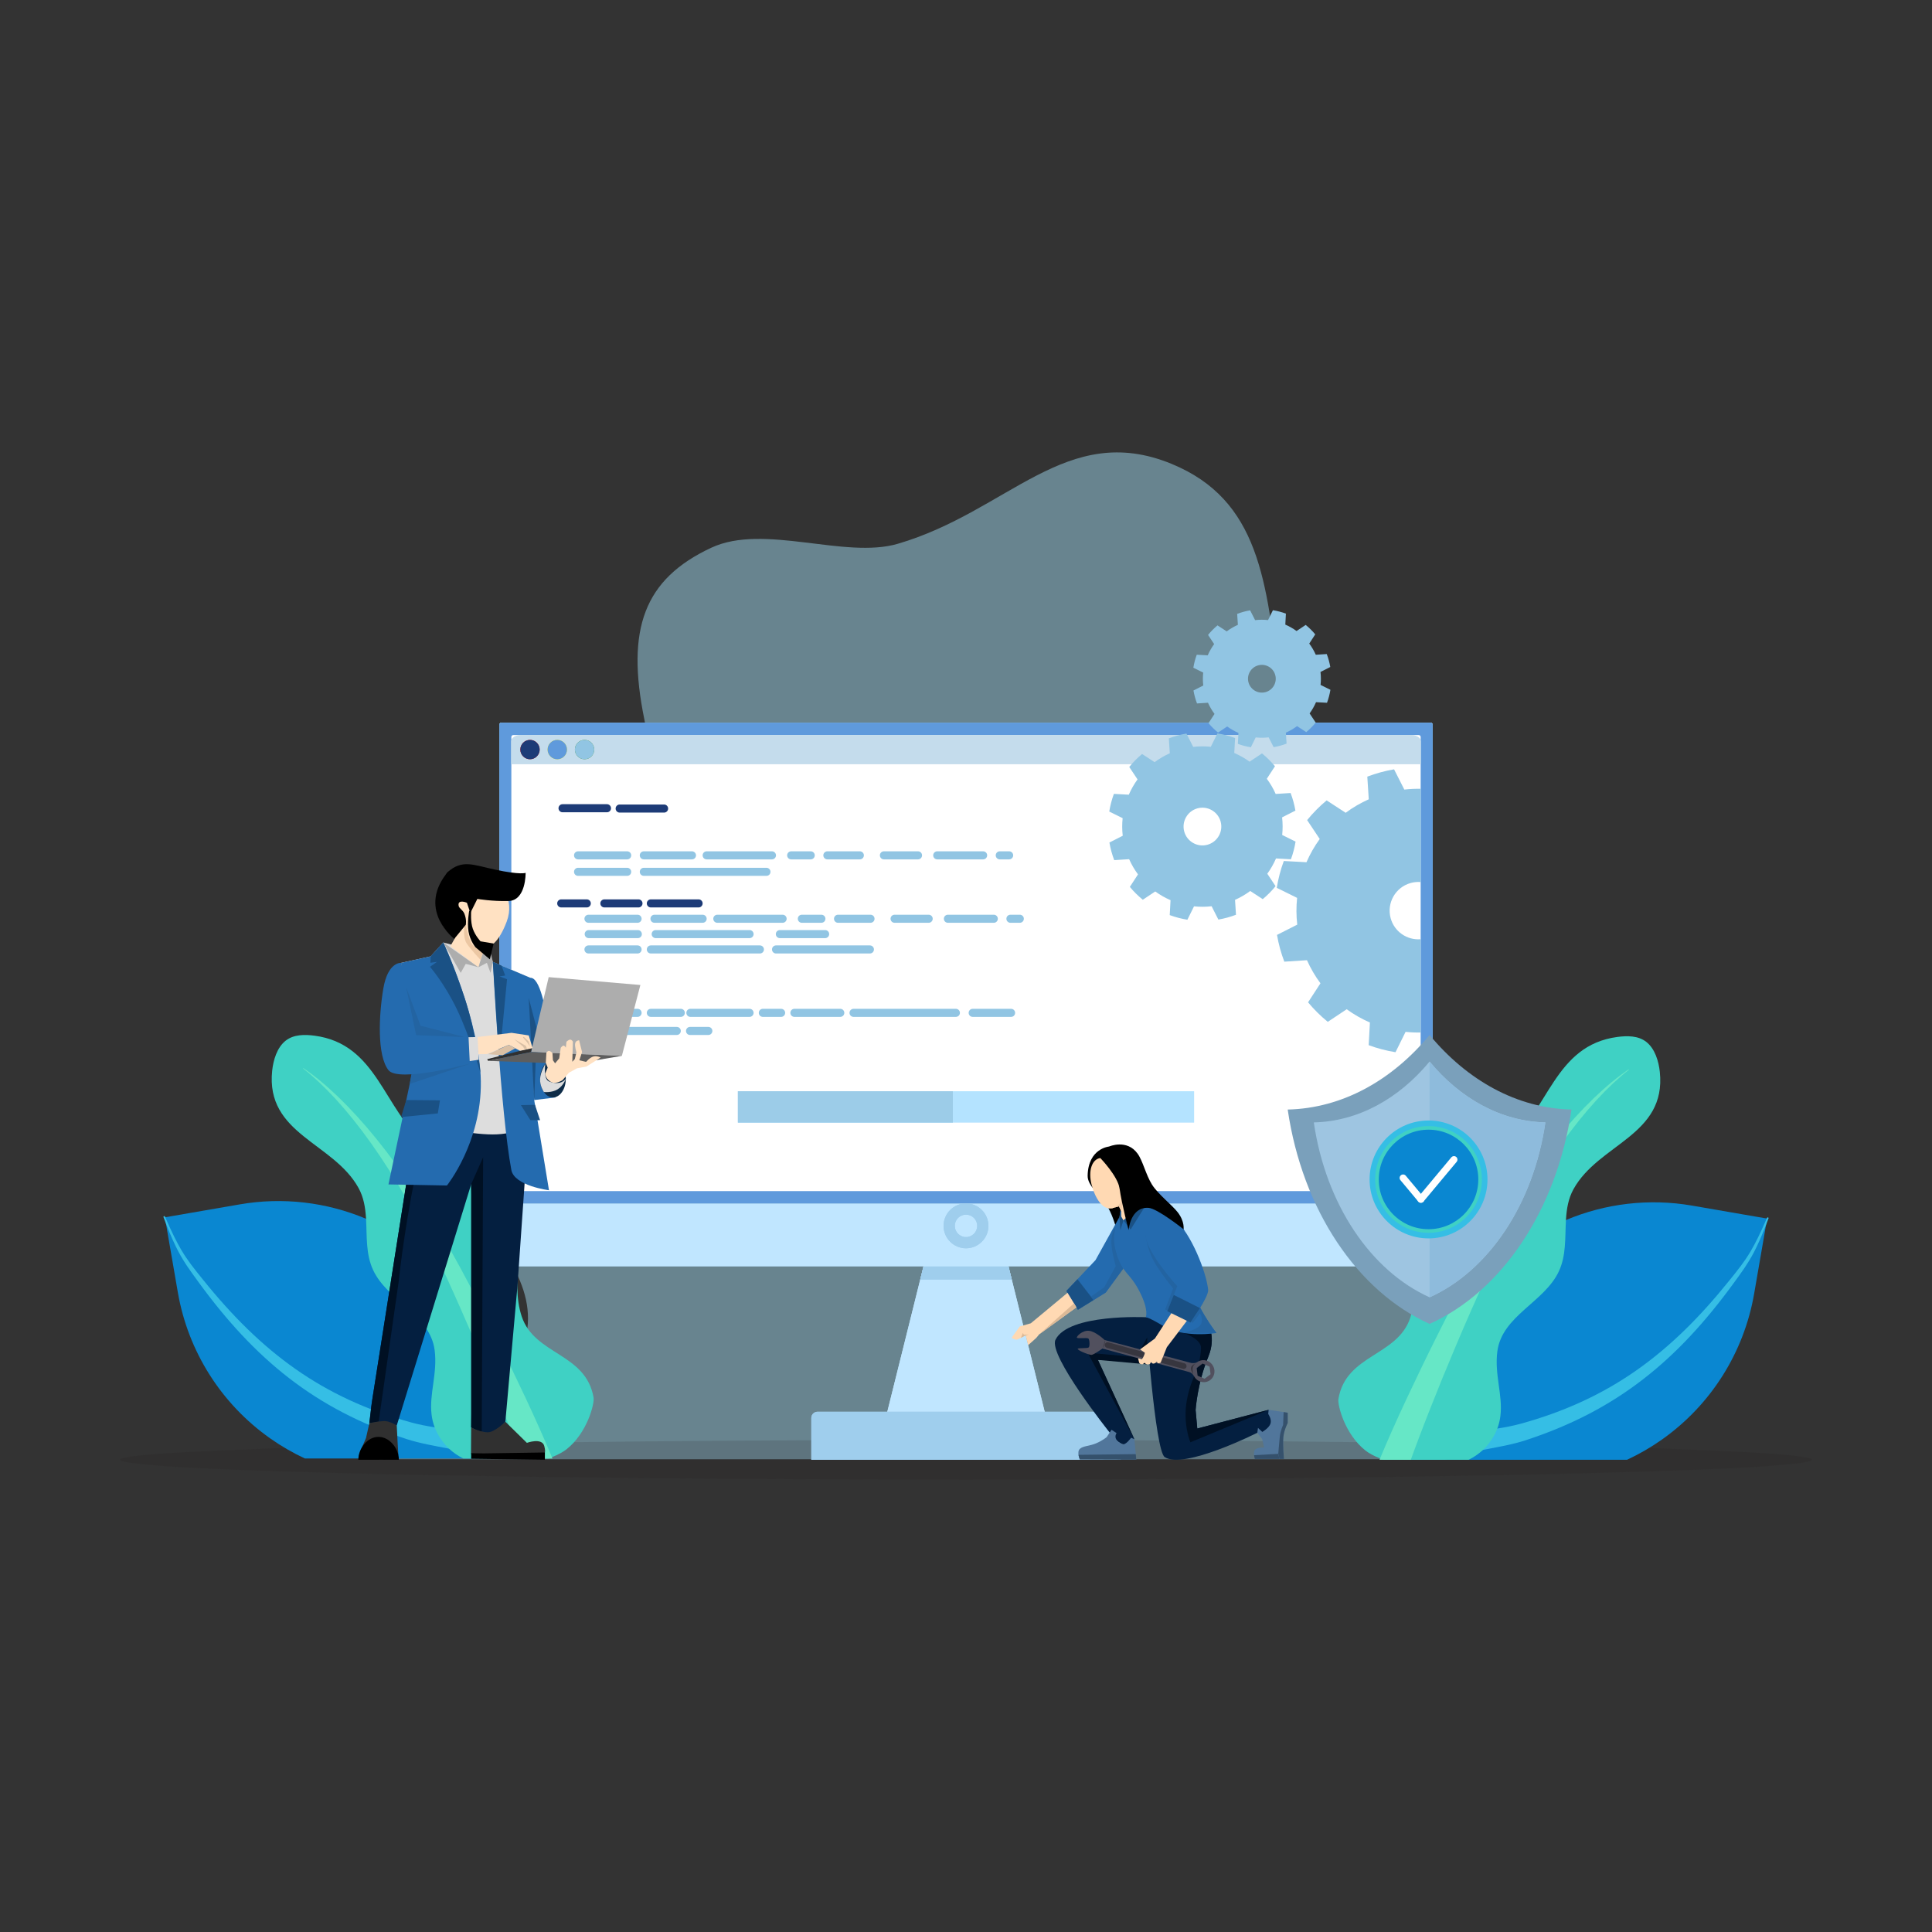 <?xml version="1.0" encoding="UTF-8"?>
<svg id="Layer_1" data-name="Layer 1" xmlns="http://www.w3.org/2000/svg" viewBox="0 0 2000 2000">
  <rect x="0" y="0" width="2000" height="2000" fill="#333333" stroke="none"/>
  <defs>
    <style>
      .cls-1 {
        fill: #ddd;
      }

      .cls-2 {
        fill: #aae8ff;
        opacity: .45;
      }

      .cls-2, .cls-3, .cls-4, .cls-5, .cls-6, .cls-7, .cls-8, .cls-9, .cls-10, .cls-11, .cls-12, .cls-13, .cls-14, .cls-15, .cls-16, .cls-17, .cls-18, .cls-19, .cls-20, .cls-21, .cls-22, .cls-23, .cls-24 {
        fill-rule: evenodd;
      }

      .cls-3 {
        fill: #91c5e3;
      }

      .cls-25 {
        fill: #0e2c48;
      }

      .cls-4 {
        fill: #0a87d1;
      }

      .cls-5 {
        fill: #35bee5;
      }

      .cls-6 {
        fill: #7aa0bb;
      }

      .cls-26 {
        fill: #ffd9b3;
      }

      .cls-7 {
        fill: #378f2c;
      }

      .cls-8 {
        fill: #fff;
      }

      .cls-9 {
        fill: #7fb0cf;
      }

      .cls-27 {
        fill: #001023;
      }

      .cls-10 {
        fill: #9ccce8;
      }

      .cls-11 {
        fill: #e9e700;
      }

      .cls-28 {
        fill: #dbb997;
      }

      .cls-12 {
        fill: #3fd1c4;
      }

      .cls-29 {
        fill: #303030;
      }

      .cls-13 {
        fill: #9fceed;
      }

      .cls-30 {
        fill: #51505e;
      }

      .cls-14 {
        fill: #ff0900;
      }

      .cls-15 {
        fill: #e391b6;
      }

      .cls-31 {
        fill: #eecaa7;
      }

      .cls-16 {
        fill: #9ec5e1;
      }

      .cls-32 {
        fill: #37363f;
      }

      .cls-17 {
        fill: #8ebbdc;
      }

      .cls-18 {
        fill: #c4dcec;
      }

      .cls-19 {
        fill: #c0e6ff;
      }

      .cls-33 {
        fill: #dac0a5;
      }

      .cls-20 {
        fill: #1d3b77;
      }

      .cls-34 {
        fill: #246baf;
      }

      .cls-35 {
        fill: #adadad;
      }

      .cls-36 {
        fill: #041f40;
      }

      .cls-21 {
        fill: #231f20;
        opacity: .15;
      }

      .cls-37 {
        fill: #2364a2;
      }

      .cls-22 {
        fill: #5f9adc;
      }

      .cls-38 {
        fill: #1a5185;
      }

      .cls-39 {
        fill: #51769b;
      }

      .cls-23 {
        fill: #66e7c6;
      }

      .cls-40 {
        fill: #35516c;
      }

      .cls-41 {
        fill: #ffe1c2;
      }

      .cls-24 {
        fill: #b4e3ff;
      }

      .cls-42 {
        fill: #5e5e5e;
      }

      .cls-43 {
        fill: #ecc7a3;
      }
    </style>
  </defs>
  <path class="cls-2" d="m391.89,1510.63c9.16,6.03,100.13-44.03,124.18-73.29,107.15-130.42-104.63-191.42-75.44-334.19,28.07-137.28,177.92-95.24,216.52-216.08,16.45-51.47,20.16-92.05,9.88-142.34-19.15-93.66-.31-145.33,69.43-177.78,54.3-25.27,138.11,12,192.86-4,114.46-33.46,174.54-127.43,283.33-82.82,90.93,37.29,98.88,121.55,111.59,231.73,10.47,90.79,116.66,98.15,128.72,191.14,7.27,56.08-56.51,95.17-43.15,153.22,16.84,73.2,191.46,125.62,198.13,273.49,1.83,40.56-12.02,141.11-15.42,180.92"/>
  <path class="cls-21" d="m1000,1490.6c483.4,0,875.86,9.2,875.86,20.53s-392.46,20.53-875.86,20.53-875.86-9.2-875.86-20.53,392.46-20.53,875.86-20.53h0Z"/>
  <polygon class="cls-19" points="1039.32 1292.23 1087.65 1486.29 912.35 1486.29 960.68 1292.23 1039.32 1292.23 1039.32 1292.23"/>
  <polygon class="cls-19" points="1039.32 1292.23 1087.65 1486.29 912.35 1486.29 960.68 1292.23 1039.32 1292.23 1039.32 1292.23"/>
  <polygon class="cls-13" points="952.62 1324.61 958.3 1301.8 1041.7 1301.8 1047.38 1324.61 952.62 1324.61 952.62 1324.61"/>
  <polygon class="cls-13" points="952.62 1324.61 958.3 1301.8 1041.7 1301.8 1047.38 1324.61 952.62 1324.61 952.62 1324.61"/>
  <path class="cls-19" d="m1483.06,750.12c0-.52-.21-1.02-.57-1.38-.37-.37-.86-.57-1.38-.57h-962.21c-.52,0-1.02.21-1.38.57-.37.37-.57.86-.57,1.38v558.77c0,.52.21,1.02.57,1.38s.86.57,1.38.57h962.21c.52,0,1.02-.21,1.38-.57.37-.37.57-.86.57-1.38v-558.77h0Z"/>
  <path class="cls-19" d="m1483.06,750.12c0-.52-.21-1.02-.57-1.38-.37-.37-.86-.57-1.38-.57h-962.21c-.52,0-1.02.21-1.38.57-.37.37-.57.86-.57,1.38v558.77c0,.52.21,1.02.57,1.38s.86.57,1.38.57h962.21c.52,0,1.02-.21,1.38-.57.37-.37.57-.86.57-1.38v-558.77h0Z"/>
  <path class="cls-9" d="m1483.06,750.12c0-1.08-.88-1.96-1.96-1.96h-962.21c-1.08,0-1.96.88-1.96,1.96v493.7c0,1.08.88,1.96,1.96,1.96h962.21c1.08,0,1.96-.88,1.96-1.96v-493.7h0Z"/>
  <path class="cls-22" d="m1483.06,750.12c0-1.08-.88-1.96-1.96-1.96h-962.21c-1.08,0-1.96.88-1.96,1.96v493.7c0,1.08.88,1.96,1.96,1.96h962.21c1.08,0,1.96-.88,1.96-1.96v-493.7h0Z"/>
  <path class="cls-8" d="m1470.68,762.88c0-.52-.21-1.02-.57-1.38-.37-.37-.86-.57-1.38-.57h-937.44c-.52,0-1.02.21-1.38.57-.37.37-.57.86-.57,1.38v468.19c0,.52.21,1.02.57,1.38.37.37.86.57,1.38.57h937.44c.52,0,1.02-.21,1.38-.57.37-.37.57-.86.57-1.38v-468.19h0Z"/>
  <path class="cls-13" d="m1160.14,1467.87c0-1.7-.68-3.34-1.88-4.55-1.21-1.21-2.84-1.88-4.55-1.88h-307.41c-1.71,0-3.34.68-4.55,1.88-1.21,1.21-1.88,2.84-1.88,4.55v43.26h320.27v-43.26h0Z"/>
  <path class="cls-13" d="m1160.14,1467.87c0-1.7-.68-3.34-1.88-4.55-1.21-1.21-2.84-1.88-4.55-1.88h-307.41c-1.71,0-3.34.68-4.55,1.88-1.21,1.21-1.88,2.84-1.88,4.55v43.26h320.27v-43.26h0Z"/>
  <path class="cls-13" d="m1000,1245.79c12.82,0,23.22,10.41,23.22,23.22s-10.41,23.22-23.22,23.22-23.22-10.41-23.22-23.22,10.41-23.22,23.22-23.22h0Zm0,11.61c6.41,0,11.61,5.2,11.61,11.61s-5.2,11.61-11.61,11.61-11.61-5.2-11.61-11.61,5.2-11.61,11.61-11.61h0Z"/>
  <path class="cls-13" d="m1000,1245.79c12.82,0,23.22,10.41,23.22,23.22s-10.41,23.22-23.22,23.22-23.22-10.41-23.22-23.22,10.41-23.22,23.22-23.22h0Zm0,11.61c6.41,0,11.61,5.2,11.61,11.61s-5.2,11.61-11.61,11.61-11.61-5.2-11.61-11.61,5.2-11.61,11.61-11.61h0Z"/>
  <path class="cls-18" d="m1470.68,790.99h-941.36v-23.76c0-3.48,4.67-6.31,10.44-6.31h920.48c5.77,0,10.44,2.82,10.44,6.31v23.76h0Z"/>
  <path class="cls-18" d="m1470.68,790.99h-941.36v-23.76c0-3.48,4.67-6.31,10.44-6.31h920.48c5.77,0,10.44,2.82,10.44,6.31v23.76h0Z"/>
  <path class="cls-14" d="m548.65,765.94c5.53,0,10.01,4.49,10.01,10.01s-4.49,10.01-10.01,10.01-10.01-4.49-10.01-10.01,4.49-10.01,10.01-10.01h0Z"/>
  <path class="cls-7" d="m605.14,765.94c5.53,0,10.01,4.49,10.01,10.01s-4.49,10.01-10.01,10.01-10.01-4.49-10.01-10.01,4.49-10.01,10.01-10.01h0Z"/>
  <path class="cls-11" d="m576.89,765.94c5.53,0,10.01,4.49,10.01,10.01s-4.49,10.01-10.01,10.01-10.01-4.49-10.01-10.01,4.49-10.01,10.01-10.01h0Z"/>
  <path class="cls-20" d="m548.65,765.94c5.53,0,10.01,4.49,10.01,10.01s-4.49,10.01-10.01,10.01-10.01-4.49-10.01-10.01,4.49-10.01,10.01-10.01h0Z"/>
  <path class="cls-3" d="m605.14,765.94c5.53,0,10.01,4.49,10.01,10.01s-4.49,10.01-10.01,10.01-10.01-4.49-10.01-10.01,4.49-10.01,10.01-10.01h0Z"/>
  <path class="cls-22" d="m576.89,765.94c5.53,0,10.01,4.49,10.01,10.01s-4.49,10.01-10.01,10.01-10.01-4.49-10.01-10.01,4.49-10.01,10.01-10.01h0Z"/>
  <polygon class="cls-24" points="1236.15 1129.65 763.85 1129.65 763.85 1162.13 1236.15 1162.13 1236.15 1129.65 1236.15 1129.65"/>
  <polygon class="cls-10" points="986.39 1129.65 763.85 1129.65 763.85 1162.13 986.39 1162.13 986.39 1129.65 986.39 1129.65"/>
  <path class="cls-3" d="m1228.22,759.37c-6.22,1.07-12.33,2.74-18.23,4.98l.99,15.44c-5.57,2.48-10.84,5.56-15.74,9.19l-12.96-8.45c-4.85,4.04-9.31,8.53-13.29,13.43l8.58,12.87c-3.58,4.93-6.61,10.24-9.03,15.83l-15.44-.84c-2.19,5.92-3.79,12.04-4.8,18.28l13.86,6.86c-.64,6.06-.61,12.17.09,18.22l-13.79,7c1.07,6.22,2.74,12.33,4.98,18.23l15.43-.99c2.48,5.57,5.56,10.84,9.19,15.74l-8.45,12.96c4.04,4.85,8.53,9.31,13.43,13.29l12.87-8.58c4.93,3.58,10.24,6.61,15.83,9.03l-.84,15.44c5.92,2.19,12.04,3.79,18.28,4.8l6.86-13.86c6.06.64,12.17.61,18.22-.09l7,13.79c6.22-1.07,12.33-2.74,18.23-4.98l-.99-15.43c5.57-2.48,10.84-5.56,15.73-9.19l12.96,8.45c4.85-4.04,9.31-8.53,13.29-13.43l-8.58-12.87c3.58-4.93,6.61-10.24,9.03-15.83l15.44.84c2.19-5.92,3.79-12.04,4.8-18.28l-13.86-6.86c.64-6.06.61-12.17-.09-18.22l13.79-7c-1.07-6.22-2.74-12.33-4.98-18.23l-15.44.99c-2.48-5.57-5.56-10.84-9.19-15.73l8.45-12.96c-4.04-4.85-8.53-9.31-13.43-13.29l-12.87,8.58c-4.93-3.58-10.24-6.61-15.83-9.03l.84-15.44c-5.92-2.19-12.04-3.79-18.28-4.8l-6.86,13.86c-6.06-.64-12.17-.61-18.22.09l-7-13.79h0Zm11.38,77.43c10.4-2.84,21.15,3.29,24,13.69,2.84,10.4-3.29,21.16-13.69,24-10.4,2.84-21.16-3.29-24-13.69-2.84-10.4,3.29-21.15,13.69-24h0Z"/>
  <path class="cls-3" d="m1294.13,631.82c-4.58.79-9.07,2.01-13.41,3.67l.73,11.35c-4.09,1.82-7.97,4.09-11.57,6.76l-9.53-6.21c-3.57,2.97-6.84,6.28-9.78,9.88l6.31,9.47c-2.63,3.62-4.86,7.53-6.64,11.64l-11.36-.61c-1.61,4.36-2.79,8.86-3.53,13.44l10.2,5.04c-.47,4.46-.45,8.95.07,13.4l-10.14,5.15c.79,4.58,2.01,9.07,3.67,13.41l11.35-.73c1.82,4.09,4.09,7.97,6.76,11.57l-6.21,9.53c2.97,3.57,6.28,6.84,9.88,9.78l9.47-6.31c3.63,2.63,7.53,4.86,11.64,6.64l-.61,11.36c4.36,1.61,8.86,2.79,13.44,3.53l5.04-10.2c4.46.47,8.95.45,13.4-.07l5.15,10.14c4.58-.79,9.07-2.01,13.41-3.67l-.73-11.35c4.09-1.82,7.97-4.09,11.57-6.76l9.53,6.21c3.57-2.97,6.84-6.28,9.78-9.88l-6.31-9.47c2.63-3.62,4.86-7.53,6.64-11.64l11.36.61c1.61-4.36,2.79-8.86,3.53-13.44l-10.2-5.04c.47-4.46.45-8.95-.07-13.4l10.14-5.15c-.79-4.58-2.01-9.07-3.67-13.41l-11.35.73c-1.82-4.09-4.09-7.97-6.76-11.57l6.21-9.53c-2.97-3.57-6.28-6.84-9.88-9.78l-9.47,6.31c-3.63-2.63-7.53-4.86-11.64-6.64l.61-11.36c-4.36-1.61-8.86-2.79-13.44-3.53l-5.04,10.2c-4.46-.47-8.95-.45-13.4.07l-5.15-10.14h0Zm8.37,56.95c7.65-2.09,15.56,2.42,17.65,10.07,2.09,7.65-2.42,15.56-10.07,17.65s-15.56-2.42-17.65-10.07c-2.09-7.65,2.42-15.56,10.07-17.65h0Z"/>
  <path class="cls-3" d="m1470.68,816.54v96.56c-3.36-.28-6.83.02-10.27.96-15.81,4.32-25.13,20.66-20.81,36.47,3.83,14.01,17.1,22.93,31.08,21.76v96.56c-5.22.1-10.44-.12-15.64-.67l-10.42,21.07c-9.47-1.53-18.77-3.97-27.77-7.29l1.27-23.47c-8.5-3.68-16.56-8.28-24.05-13.72l-19.56,13.04c-7.44-6.06-14.27-12.82-20.41-20.2l12.83-19.69c-5.52-7.43-10.2-15.45-13.97-23.91l-23.45,1.51c-3.41-8.97-5.95-18.24-7.57-27.7l20.96-10.63c-1.06-9.2-1.11-18.48-.14-27.69l-21.07-10.42c1.53-9.47,3.97-18.77,7.29-27.77l23.47,1.27c3.68-8.5,8.28-16.56,13.72-24.05l-13.04-19.56c6.06-7.44,12.82-14.27,20.2-20.41l19.69,12.83c7.43-5.52,15.45-10.2,23.91-13.97l-1.51-23.45c8.97-3.41,18.24-5.95,27.7-7.57l10.63,20.96c5.62-.65,11.28-.92,16.93-.81h0Z"/>
  <path class="cls-20" d="m632.52,836.68c0-2.31-1.87-4.18-4.18-4.18h-46c-2.31,0-4.18,1.87-4.18,4.18h0c0,2.31,1.87,4.18,4.18,4.18h46c2.31,0,4.18-1.87,4.18-4.18h0Z"/>
  <path class="cls-20" d="m691.65,837.01c0-2.31-1.87-4.18-4.18-4.18h-46c-2.31,0-4.18,1.87-4.18,4.18h0c0,2.31,1.87,4.18,4.18,4.18h46c2.31,0,4.18-1.87,4.18-4.18h0Z"/>
  <path class="cls-3" d="m653.43,885.45c0-1.11-.44-2.17-1.22-2.96-.78-.78-1.85-1.22-2.96-1.22h-50.85c-1.11,0-2.17.44-2.96,1.22-.78.78-1.22,1.85-1.22,2.96h0c0,1.11.44,2.17,1.22,2.96.78.78,1.85,1.22,2.96,1.22h50.85c1.11,0,2.17-.44,2.96-1.22.78-.78,1.22-1.85,1.22-2.96h0Z"/>
  <path class="cls-3" d="m664.2,951.09c0-1.11-.44-2.17-1.22-2.96s-1.85-1.22-2.96-1.22h-50.85c-1.11,0-2.17.44-2.96,1.22-.78.78-1.22,1.85-1.22,2.96h0c0,1.11.44,2.17,1.22,2.96.78.78,1.85,1.22,2.96,1.22h50.85c1.11,0,2.17-.44,2.96-1.22.78-.78,1.22-1.85,1.22-2.96h0Z"/>
  <path class="cls-20" d="m611.61,935.2c0-2.31-1.87-4.18-4.18-4.18h-26.43c-2.31,0-4.18,1.87-4.18,4.18h0c0,2.31,1.87,4.18,4.18,4.18h26.43c2.31,0,4.18-1.87,4.18-4.18h0Z"/>
  <path class="cls-15" d="m611.61,1032.61c0-2.31-1.87-4.18-4.18-4.18h-26.43c-2.31,0-4.18,1.87-4.18,4.18h0c0,2.31,1.87,4.18,4.18,4.18h26.43c2.31,0,4.18-1.87,4.18-4.18h0Z"/>
  <path class="cls-20" d="m665.13,935.2c0-2.31-1.87-4.18-4.18-4.18h-35.29c-2.31,0-4.18,1.87-4.18,4.18h0c0,2.31,1.87,4.18,4.18,4.18h35.29c2.31,0,4.18-1.87,4.18-4.18h0Z"/>
  <path class="cls-20" d="m727.36,935.2c0-2.31-1.87-4.18-4.18-4.18h-49.43c-2.31,0-4.18,1.87-4.18,4.18h0c0,2.31,1.87,4.18,4.18,4.18h49.43c2.31,0,4.18-1.87,4.18-4.18h0Z"/>
  <path class="cls-3" d="m720.5,885.45c0-1.11-.44-2.17-1.22-2.96-.78-.78-1.85-1.22-2.96-1.22h-49.85c-1.11,0-2.17.44-2.96,1.22-.78.78-1.22,1.85-1.22,2.96h0c0,1.11.44,2.17,1.22,2.96.78.78,1.85,1.22,2.96,1.22h49.85c1.11,0,2.17-.44,2.96-1.22.78-.78,1.22-1.85,1.22-2.96h0Z"/>
  <path class="cls-3" d="m731.54,951.09c0-1.11-.44-2.17-1.22-2.96-.78-.78-1.85-1.22-2.96-1.22h-49.85c-1.11,0-2.17.44-2.96,1.22-.78.78-1.22,1.85-1.22,2.96h0c0,1.11.44,2.17,1.22,2.96.78.78,1.85,1.22,2.96,1.22h49.85c1.11,0,2.17-.44,2.96-1.22.78-.78,1.22-1.85,1.22-2.96h0Z"/>
  <path class="cls-3" d="m653.43,902.51c0-1.11-.44-2.17-1.22-2.96-.78-.78-1.85-1.22-2.96-1.22h-50.85c-1.11,0-2.17.44-2.96,1.22-.78.78-1.22,1.85-1.22,2.96h0c0,1.11.44,2.17,1.22,2.96.78.78,1.85,1.22,2.96,1.22h50.85c1.11,0,2.17-.44,2.96-1.22.78-.78,1.22-1.85,1.22-2.96h0Z"/>
  <path class="cls-3" d="m664.46,966.98c0-1.11-.44-2.17-1.22-2.96-.78-.78-1.85-1.22-2.96-1.22h-50.85c-1.11,0-2.17.44-2.96,1.22-.78.78-1.22,1.85-1.22,2.96h0c0,1.11.44,2.17,1.22,2.96.78.78,1.85,1.22,2.96,1.22h50.85c1.11,0,2.17-.44,2.96-1.22.78-.78,1.22-1.85,1.22-2.96h0Z"/>
  <path class="cls-3" d="m664.2,982.87c0-1.11-.44-2.17-1.22-2.96-.78-.78-1.85-1.22-2.96-1.22h-50.85c-1.11,0-2.17.44-2.96,1.22-.78.78-1.22,1.85-1.22,2.96h0c0,1.11.44,2.17,1.22,2.96.78.78,1.85,1.22,2.96,1.22h50.85c1.11,0,2.17-.44,2.96-1.22.78-.78,1.22-1.85,1.22-2.96h0Z"/>
  <path class="cls-3" d="m664.2,1048.5c0-2.31-1.87-4.18-4.18-4.18h-61.62c-2.31,0-4.18,1.87-4.18,4.18h0c0,2.31,1.87,4.18,4.18,4.18h61.62c2.31,0,4.18-1.87,4.18-4.18h0Z"/>
  <path class="cls-3" d="m708.96,1048.5c0-2.31-1.87-4.18-4.18-4.18h-31.03c-2.31,0-4.18,1.87-4.18,4.18h0c0,2.31,1.87,4.18,4.18,4.18h31.03c2.31,0,4.18-1.87,4.18-4.18h0Z"/>
  <path class="cls-3" d="m633.6,1067.23c0-2.31-1.87-4.18-4.18-4.18h-31.03c-2.31,0-4.18,1.87-4.18,4.18h0c0,2.31,1.87,4.18,4.18,4.18h31.03c2.31,0,4.18-1.87,4.18-4.18h0Z"/>
  <path class="cls-3" d="m780.13,1048.5c0-2.31-1.87-4.18-4.18-4.18h-61.26c-2.31,0-4.18,1.87-4.18,4.18h0c0,2.31,1.87,4.18,4.18,4.18h61.26c2.31,0,4.18-1.87,4.18-4.18h0Z"/>
  <path class="cls-3" d="m704.78,1067.23c0-2.31-1.87-4.18-4.18-4.18h-61.26c-2.31,0-4.18,1.87-4.18,4.18h0c0,2.31,1.87,4.18,4.18,4.18h61.26c2.31,0,4.18-1.87,4.18-4.18h0Z"/>
  <path class="cls-3" d="m812.8,1048.5c0-2.31-1.87-4.18-4.18-4.18h-18.94c-2.31,0-4.18,1.87-4.18,4.18h0c0,2.31,1.87,4.18,4.18,4.18h18.94c2.31,0,4.18-1.87,4.18-4.18h0Z"/>
  <path class="cls-3" d="m737.45,1067.23c0-2.31-1.87-4.18-4.18-4.18h-18.94c-2.31,0-4.18,1.87-4.18,4.18h0c0,2.31,1.87,4.18,4.18,4.18h18.94c2.31,0,4.18-1.87,4.18-4.18h0Z"/>
  <path class="cls-3" d="m874.04,1048.5c0-2.31-1.87-4.18-4.18-4.18h-47.5c-2.31,0-4.18,1.87-4.18,4.18h0c0,2.31,1.87,4.18,4.18,4.18h47.5c2.31,0,4.18-1.87,4.18-4.18h0Z"/>
  <path class="cls-3" d="m993.71,1048.5c0-1.11-.44-2.17-1.22-2.96-.78-.78-1.85-1.22-2.96-1.22h-105.94c-1.11,0-2.17.44-2.96,1.22-.78.78-1.22,1.85-1.22,2.96h0c0,1.11.44,2.17,1.22,2.96.78.78,1.85,1.22,2.96,1.22h105.94c1.11,0,2.17-.44,2.96-1.22.78-.78,1.22-1.85,1.22-2.96h0Z"/>
  <path class="cls-3" d="m1050.85,1048.5c0-1.11-.44-2.17-1.22-2.96-.78-.78-1.85-1.22-2.96-1.22h-39.75c-1.11,0-2.17.44-2.96,1.22-.78.78-1.22,1.85-1.22,2.96h0c0,1.11.44,2.17,1.22,2.96.78.78,1.85,1.22,2.96,1.22h39.75c1.11,0,2.17-.44,2.96-1.22.78-.78,1.22-1.85,1.22-2.96h0Z"/>
  <path class="cls-3" d="m797.61,902.51c0-1.11-.44-2.17-1.22-2.96-.78-.78-1.85-1.22-2.96-1.22h-126.95c-1.11,0-2.17.44-2.96,1.22-.78.78-1.22,1.85-1.22,2.96h0c0,1.11.44,2.17,1.22,2.96.78.78,1.85,1.22,2.96,1.22h126.95c1.11,0,2.17-.44,2.96-1.22.78-.78,1.22-1.85,1.22-2.96h0Z"/>
  <path class="cls-3" d="m780.13,966.98c0-1.11-.44-2.17-1.22-2.96-.78-.78-1.85-1.22-2.96-1.22h-97.18c-1.11,0-2.17.44-2.96,1.22-.78.78-1.22,1.85-1.22,2.96h0c0,1.11.44,2.17,1.22,2.96.78.78,1.85,1.22,2.96,1.22h97.18c1.11,0,2.17-.44,2.96-1.22.78-.78,1.22-1.85,1.22-2.96h0Z"/>
  <path class="cls-3" d="m790.83,982.87c0-2.31-1.87-4.18-4.18-4.18h-112.9c-2.31,0-4.18,1.87-4.18,4.18h0c0,2.31,1.87,4.18,4.18,4.18h112.9c2.31,0,4.18-1.87,4.18-4.18h0Z"/>
  <path class="cls-3" d="m858.36,966.98c0-2.31-1.87-4.18-4.18-4.18h-46.87c-2.31,0-4.18,1.87-4.18,4.18h0c0,2.31,1.87,4.18,4.18,4.18h46.87c2.31,0,4.18-1.87,4.18-4.18h0Z"/>
  <path class="cls-3" d="m904.7,982.87c0-1.11-.44-2.17-1.22-2.96-.78-.78-1.85-1.22-2.96-1.22h-97.18c-1.11,0-2.17.44-2.96,1.22-.78.78-1.22,1.85-1.22,2.96h0c0,1.11.44,2.17,1.22,2.96.78.78,1.85,1.22,2.96,1.22h97.18c1.11,0,2.17-.44,2.96-1.22.78-.78,1.22-1.85,1.22-2.96h0Z"/>
  <path class="cls-3" d="m803.3,885.45c0-2.31-1.87-4.18-4.18-4.18h-67.58c-2.31,0-4.18,1.87-4.18,4.18h0c0,2.31,1.87,4.18,4.18,4.18h67.58c2.31,0,4.18-1.87,4.18-4.18h0Z"/>
  <path class="cls-3" d="m814.33,951.09c0-2.31-1.87-4.18-4.18-4.18h-67.58c-2.31,0-4.18,1.87-4.18,4.18h0c0,2.31,1.87,4.18,4.18,4.18h67.58c2.31,0,4.18-1.87,4.18-4.18h0Z"/>
  <path class="cls-3" d="m843.44,885.45c0-1.11-.44-2.17-1.22-2.96-.78-.78-1.85-1.22-2.96-1.22h-20.24c-1.11,0-2.17.44-2.96,1.22-.78.78-1.22,1.85-1.22,2.96h0c0,1.11.44,2.17,1.22,2.96.78.78,1.85,1.22,2.96,1.22h20.24c1.11,0,2.17-.44,2.96-1.22.78-.78,1.22-1.85,1.22-2.96h0Z"/>
  <path class="cls-3" d="m854.48,951.09c0-1.11-.44-2.17-1.22-2.96-.78-.78-1.85-1.22-2.96-1.22h-20.24c-1.11,0-2.17.44-2.96,1.22-.78.78-1.22,1.85-1.22,2.96h0c0,1.11.44,2.17,1.22,2.96.78.78,1.85,1.22,2.96,1.22h20.24c1.11,0,2.17-.44,2.96-1.22.78-.78,1.22-1.85,1.22-2.96h0Z"/>
  <path class="cls-3" d="m894.29,885.45c0-2.31-1.87-4.18-4.18-4.18h-33.62c-2.31,0-4.18,1.87-4.18,4.18h0c0,2.31,1.87,4.18,4.18,4.18h33.62c2.31,0,4.18-1.87,4.18-4.18h0Z"/>
  <path class="cls-3" d="m905.33,951.09c0-2.31-1.87-4.18-4.18-4.18h-33.62c-2.31,0-4.18,1.87-4.18,4.18h0c0,2.31,1.87,4.18,4.18,4.18h33.62c2.31,0,4.18-1.87,4.18-4.18h0Z"/>
  <path class="cls-3" d="m954.5,885.45c0-2.31-1.87-4.18-4.18-4.18h-35.29c-2.31,0-4.18,1.87-4.18,4.18h0c0,2.31,1.87,4.18,4.18,4.18h35.29c2.31,0,4.18-1.87,4.18-4.18h0Z"/>
  <path class="cls-3" d="m965.54,951.09c0-2.31-1.87-4.18-4.18-4.18h-35.29c-2.31,0-4.18,1.87-4.18,4.18h0c0,2.31,1.87,4.18,4.18,4.18h35.29c2.31,0,4.18-1.87,4.18-4.18h0Z"/>
  <path class="cls-3" d="m1021.91,885.45c0-2.31-1.87-4.18-4.18-4.18h-47.5c-2.31,0-4.18,1.87-4.18,4.18h0c0,2.31,1.87,4.18,4.18,4.18h47.5c2.31,0,4.18-1.87,4.18-4.18h0Z"/>
  <path class="cls-3" d="m1032.95,951.09c0-2.31-1.87-4.18-4.18-4.18h-47.5c-2.31,0-4.18,1.87-4.18,4.18h0c0,2.31,1.87,4.18,4.18,4.18h47.5c2.31,0,4.18-1.87,4.18-4.18h0Z"/>
  <path class="cls-3" d="m1048.84,885.45c0-2.31-1.87-4.18-4.18-4.18h-9.7c-2.31,0-4.18,1.87-4.18,4.18h0c0,2.31,1.87,4.18,4.18,4.18h9.7c2.31,0,4.18-1.87,4.18-4.18h0Z"/>
  <path class="cls-3" d="m1059.88,951.09c0-2.31-1.87-4.18-4.18-4.18h-9.7c-2.31,0-4.18,1.87-4.18,4.18h0c0,2.31,1.87,4.18,4.18,4.18h9.7c2.31,0,4.18-1.87,4.18-4.18h0Z"/>
  <path class="cls-4" d="m1684.37,1511.13h-215.3l12.57-72.7c7.61-44.02,27.6-84.56,57.15-117.14,11.43-12.6,24.28-24.01,38.41-33.97,13.81-9.74,28.53-17.88,43.87-24.34,40.87-17.23,86.16-22.61,130.55-14.94l77.71,13.43-13.43,77.71c-10.55,61.05-44.93,115.4-95.55,151.1-11.42,8.06-23.46,15.01-35.96,20.84h0Z"/>
  <path class="cls-5" d="m1495.74,1511.13h-43.43c2.63-2.52,5.02-4.59,6.96-5.99,1.47-1.06,2.96-2.07,4.47-3.04,2.29-1.47,4.63-2.83,7.02-4.1.21-.11.42-.22.63-.33.21-.11.42-.22.63-.33,7.04-3.62,14.44-6.41,22.1-8.61,12.22-3.5,25.09-5.46,37.93-7.28,6.01-.85,12.02-1.67,17.95-2.61,8.29-1.31,16.42-2.84,24.21-4.99,46.31-12.77,85.11-30.96,119.78-55.27,35.03-24.56,65.85-55.24,95.94-92.67,9.39-11.68,15.78-19.48,22.45-30.8,4.81-8.17,9.77-18.15,16.1-32.73.05-.11.1-.23.15-.35.09-.21.18-.42.27-.63.09-.22.19-.44.29-.66.05-.12.12-.22.21-.3.23-.21.56-.28.87-.16.42.17.63.65.46,1.08-.83,2.2-1.63,4.29-2.41,6.3-.04.11-.09.23-.13.34-.04.11-.09.23-.13.34-4.77,12.18-8.74,21.01-12.65,28.44-6.23,11.8-12.33,20.02-21.3,32.31-28.83,39.51-58.79,72.13-93.26,98.78-34.76,26.88-74.1,47.58-121.48,63.06-13.91,4.55-29.07,7.1-44.2,9.99-11.75,2.25-23.47,4.7-34.59,8.45-1.63.55-3.24,1.13-4.83,1.75h0Z"/>
  <path class="cls-12" d="m1432.17,1511.13c-1.21-.44-2.38-.89-3.51-1.35-6.45-2.61-11.69-5.46-15.17-8.22-21.39-16.95-29.05-47.11-27.95-53.48,7.95-46.32,61.01-43.88,74.38-84,12.61-37.82-7.02-79.11,11.08-117.34,16.48-34.8,60.66-38.85,88.31-61.19,43.91-35.49,49.62-103.55,115.15-112.12,10.02-1.31,21.39-1.42,29.77,5.13,9.04,7.07,12.88,20.22,14.02,31.15,6.87,65.87-63.41,74.2-89.41,121.37-5.33,9.68-7.03,20.19-7.72,30.97-.02.31-.04.62-.06.93-.02.31-.04.62-.05.93-.94,17.56.38,35.75-7.29,52.17-15,32.13-58.79,45.88-63.66,82.81-3.18,24.09,5.81,45.37,3.15,66.92-.53,4.33-1.54,8.66-3.2,13.04-1.32,3.47-3.06,6.96-5.31,10.48-.91,1.42-1.9,2.85-2.97,4.28-2.02,2.68-4.21,5.12-6.56,7.32-4.44,4.18-9.43,7.54-14.78,10.2h-88.21Z"/>
  <path class="cls-23" d="m1428.1,1511.13c.18-.45.37-.9.56-1.35,6.88-16.65,16.37-38.12,27.63-62.14,19.07-40.69,43-89.01,66.96-133.49,29.9-55.5,59.25-99.47,86.74-133.45,27.77-34.32,53.51-58.35,75.81-73.61.12-.09.29-.06.37.06.09.12.06.29-.06.37-21.11,16.48-45.08,41.83-70.41,77.51-24.56,34.59-50.3,78.82-75.88,134.04-.34.74-.69,1.48-1.03,2.23-.08.17-.15.33-.23.5-.27.59-.54,1.18-.82,1.78-20.67,45.03-41.03,93.61-57.16,134.54-1.05,2.68-2.09,5.32-3.11,7.92-.36.93-.73,1.86-1.09,2.79-.36.93-.72,1.86-1.08,2.78-4.27,11.01-8.16,21.27-11.56,30.51-1.15,3.13-2.25,6.14-3.29,9.03h-32.36Z"/>
  <path class="cls-4" d="m315.63,1509.83h215.3l-12.57-72.7c-7.61-44.02-27.6-84.56-57.15-117.14-11.43-12.6-24.28-24.01-38.41-33.97-13.81-9.74-28.53-17.88-43.87-24.34-40.87-17.23-86.16-22.61-130.55-14.94l-77.71,13.43,13.43,77.71c10.55,61.05,44.93,115.4,95.55,151.1,11.42,8.06,23.46,15.01,35.96,20.84h0Z"/>
  <path class="cls-5" d="m504.26,1509.83h43.43c-2.63-2.52-5.02-4.59-6.96-5.99-1.47-1.06-2.96-2.07-4.47-3.04-2.29-1.47-4.63-2.83-7.02-4.1-.21-.11-.42-.22-.63-.33-.21-.11-.42-.22-.63-.33-7.04-3.62-14.44-6.41-22.1-8.61-12.22-3.5-25.09-5.46-37.93-7.28-6.01-.85-12.02-1.67-17.95-2.61-8.29-1.31-16.42-2.84-24.21-4.99-46.31-12.77-85.11-30.96-119.78-55.27-35.03-24.56-65.85-55.24-95.94-92.67-9.39-11.68-15.78-19.48-22.45-30.8-4.81-8.17-9.77-18.15-16.1-32.73-.05-.11-.1-.23-.15-.35-.09-.21-.18-.42-.27-.63-.09-.22-.19-.44-.29-.66-.05-.12-.12-.22-.21-.3-.23-.21-.56-.28-.87-.16-.42.17-.63.65-.46,1.08.83,2.2,1.63,4.29,2.41,6.3.04.11.09.23.13.34.04.11.09.23.13.34,4.77,12.18,8.74,21.01,12.66,28.44,6.23,11.8,12.33,20.02,21.3,32.31,28.83,39.51,58.79,72.13,93.26,98.78,34.76,26.88,74.1,47.58,121.48,63.06,13.91,4.55,29.07,7.1,44.2,9.99,11.75,2.25,23.47,4.7,34.59,8.45,1.63.55,3.24,1.13,4.83,1.75h0Z"/>
  <path class="cls-12" d="m567.83,1509.83c1.21-.44,2.38-.89,3.51-1.35,6.45-2.61,11.69-5.46,15.17-8.22,21.39-16.95,29.05-47.11,27.95-53.48-7.95-46.32-61.01-43.88-74.38-84-12.61-37.82,7.02-79.11-11.08-117.34-16.48-34.8-60.66-38.85-88.31-61.19-43.91-35.49-49.62-103.55-115.15-112.12-10.02-1.31-21.39-1.42-29.77,5.13-9.04,7.07-12.88,20.22-14.02,31.15-6.87,65.87,63.41,74.2,89.4,121.37,5.33,9.68,7.03,20.19,7.72,30.97.02.31.04.62.06.93.02.31.04.62.05.93.94,17.56-.38,35.75,7.29,52.17,15,32.13,58.79,45.88,63.66,82.81,3.18,24.09-5.81,45.37-3.15,66.92.53,4.33,1.54,8.66,3.2,13.04,1.32,3.47,3.06,6.96,5.31,10.48.91,1.42,1.9,2.85,2.97,4.28,2.02,2.68,4.21,5.12,6.56,7.32,4.44,4.18,9.43,7.54,14.78,10.2h88.21Z"/>
  <path class="cls-23" d="m571.9,1509.83c-.18-.45-.37-.9-.56-1.35-6.88-16.65-16.37-38.12-27.63-62.14-19.07-40.69-43-89.01-66.96-133.49-29.9-55.5-59.25-99.47-86.74-133.45-27.77-34.32-53.51-58.35-75.81-73.61-.12-.09-.29-.06-.37.06-.09.12-.06.29.06.37,21.11,16.48,45.08,41.83,70.41,77.51,24.56,34.59,50.3,78.82,75.88,134.04.34.74.69,1.48,1.03,2.23.08.17.15.33.23.5.27.59.54,1.18.82,1.78,20.67,45.03,41.03,93.61,57.16,134.54,1.05,2.68,2.09,5.32,3.11,7.92.36.93.73,1.86,1.09,2.79.36.93.72,1.86,1.08,2.78,4.27,11.01,8.16,21.27,11.56,30.51,1.15,3.13,2.25,6.14,3.29,9.03h32.36Z"/>
  <path class="cls-6" d="m1626.79,1148.6c-15.16,103.82-72.08,188.25-146.88,221.9-74.8-33.65-131.72-118.08-146.88-221.9,56.59-1.31,108.06-30.34,146.88-77.19,38.82,46.85,90.3,75.88,146.88,77.19h0Z"/>
  <path class="cls-16" d="m1599.78,1161.91c-12.37,84.73-58.83,153.62-119.87,181.08-61.04-27.46-107.49-96.36-119.87-181.08,46.18-1.07,88.19-24.76,119.87-62.99,31.68,38.23,73.69,61.92,119.87,62.99h0Z"/>
  <path class="cls-17" d="m1479.91,1098.92c31.68,38.23,73.69,61.92,119.87,62.99-12.37,84.73-58.83,153.62-119.87,181.08v-244.07h0Z"/>
  <path class="cls-5" d="m1478.82,1159.94c33.68,0,61.02,27.34,61.02,61.02s-27.34,61.02-61.02,61.02-61.02-27.34-61.02-61.02,27.34-61.02,61.02-61.02h0Z"/>
  <path class="cls-12" d="m1478.82,1165.73c30.48,0,55.23,24.75,55.23,55.23s-24.75,55.23-55.23,55.23-55.23-24.75-55.23-55.23,24.75-55.23,55.23-55.23h0Z"/>
  <path class="cls-4" d="m1478.82,1169.44c28.43,0,51.52,23.08,51.52,51.52s-23.08,51.51-51.52,51.51-51.52-23.08-51.52-51.51,23.08-51.52,51.52-51.52h0Z"/>
  <path class="cls-8" d="m1455.26,1217.1c-1.28-1.53-3.55-1.73-5.07-.46h0c-1.53,1.28-1.73,3.55-.46,5.07,4.42,5.29,14.02,16.79,18.44,22.08,1.28,1.53,3.55,1.73,5.07.46h0c1.53-1.28,1.73-3.55.46-5.07-4.42-5.29-14.02-16.79-18.44-22.08h0Z"/>
  <path class="cls-8" d="m1502.39,1198.11c.61-.73,1.49-1.19,2.44-1.28.95-.09,1.9.21,2.63.82h0c.73.61,1.19,1.49,1.28,2.44.09.95-.21,1.9-.82,2.63-6.91,8.28-27.37,32.79-34.28,41.07-.61.73-1.49,1.19-2.44,1.28-.95.09-1.9-.21-2.63-.82h0c-.73-.61-1.19-1.49-1.28-2.44-.09-.95.21-1.9.82-2.63,6.91-8.28,27.37-32.79,34.28-41.07h0Z"/>
  <path class="cls-36" d="m1186.04,1363.6s-80.04-3.83-93.38,23.28c-7.86,15.97,56.07,96.08,56.07,96.08,0,0,6.84,10.26,13.24,11.99,6.4,1.73,12.35-5.09,12.35-5.09l-37.77-82.1,61.07,1.73,34.65-40.4-46.23-5.49h0Z"/>
  <path class="cls-36" d="m1186.04,1363.6s9.64,137.94,19.61,144.71c19.66,13.37,95.91-25.13,95.91-25.13,0,0,13.06.86,16-5.08,2.94-5.94-4.24-18.68-4.24-18.68l-73.91,19.38-1.73-19.21s1.74-27.52,13.02-54.75c8.54-20.62-.04-33.57-.04-33.57l-64.62-7.67h0Z"/>
  <path d="m1148.19,1186.88s-21.65,1.78-22.27,30.11c-.23,10.5,12.24,19.08,19.75,30.74,10.11,15.71,14.48,44.44,14.48,44.44l8.21-15.17-.23-20.19-19.93-69.92h0Z"/>
  <polygon class="cls-34" points="1158.87 1259.75 1134.05 1304.48 1103.9 1336.37 1115.83 1355.89 1144.68 1337.99 1162.61 1312.92 1158.87 1259.75 1158.87 1259.75"/>
  <polygon class="cls-38" points="1103.9 1336.37 1115.38 1324.23 1132.07 1345.82 1115.83 1355.89 1103.9 1336.37 1103.9 1336.37"/>
  <path class="cls-26" d="m1105.09,1338.3l-38,31.57-11.39,3.24-8.58,11.81s3.3,1.86,4.86,1.95c1.55.09,9.79-4.53,9.79-4.53l2.55,10.22,8.39-7.52,3.08-3.74,38.48-27.99-9.18-15.01h0Z"/>
  <polygon class="cls-28" points="1056.8 1384.98 1058.88 1379.9 1059.87 1381.71 1065.12 1381.43 1061.76 1382.35 1056.8 1384.98 1056.8 1384.98"/>
  <path class="cls-37" d="m1155.03,1270.32s-4.58,5.04-4.58,15.11c0,10.07,4.6,25.17,4.6,25.17l-11.94,21.96-13.82,9.65,2.78,3.59,12.61-7.82,18.21-24.66-7.86-43.01h0Z"/>
  <path class="cls-27" d="m1253.2,1377.59l-28.36,2.08s18.87,6.22,18.45,15.91c-1.03,23.27-10.15,28.87-14.64,53.79-4.49,24.91,3.63,43.68,3.63,43.68l81.06-33.64-73.92,19.4-1.72-19.22s1.72-27.53,12.99-54.75c5.02-12.12,4.1-21.49,2.51-27.24h0Z"/>
  <path class="cls-34" d="m1159.93,1253.19l-1.74,10.73s-9.1,11.19-2.58,33.11c6.51,21.92,13.59,19.67,23.89,39.66,10.31,19.99,6.54,26.92,6.54,26.92,0,0,2.53-.35,18.02,8.96,21.75,13.06,55.15,7.34,55.15,7.34,0,0-22.78-28.88-28.9-57.32-6.12-28.44,3.46-34.19-7.32-55.31-10.78-21.13-31.12-22.72-31.12-22.72l-8.65-9.5-23.3,18.15h0Z"/>
  <path class="cls-37" d="m1226.2,1274.72l-40.22,4.2s1.72,14.69,8.43,26.63c6.7,11.94,19.95,28.25,19.95,28.25l-8.19,21.73,28.62,13.86,7.47-9.95s4.35,7.64,0,12.69c-4.35,5.06-17.41,7.53-17.41,7.53.24.04.48.06.71.1l33.67.13s-22.78-28.88-28.91-57.32c-5.33-24.78,1.22-32.35-4.12-47.86h0Z"/>
  <polygon class="cls-38" points="1183.23 1235.04 1162.94 1263.28 1170.39 1272.8 1189.6 1242.03 1183.23 1235.04 1183.23 1235.04"/>
  <polygon class="cls-38" points="1159.93 1253.19 1160.73 1259.3 1162.94 1263.28 1159.84 1273.58 1158.87 1259.75 1159.93 1253.19 1159.93 1253.19"/>
  <path class="cls-34" d="m1185.98,1278.92c.85,17.7,32.73,52.52,32.73,52.52l-10.34,25.93,23.91,11.72s19.21-26.52,18.4-33.96c-2.11-19.27-17.9-58.31-34.07-72.36-16.18-14.05-31.47-1.54-30.63,16.16h0Z"/>
  <polygon class="cls-27" points="1187.63 1384.33 1187.16 1412.34 1136.57 1407.76 1174.33 1489.86 1125.92 1400.35 1176.27 1404.84 1187.63 1384.33 1187.63 1384.33"/>
  <polygon class="cls-28" points="1111.77 1349.24 1114.26 1353.32 1075.79 1381.3 1111.77 1349.24 1111.77 1349.24"/>
  <path class="cls-30" d="m1240.47,1409.33c5.43-2.97,12.29-.85,15.33,4.72,3.04,5.57,1.1,12.5-4.33,15.46-5.43,2.96-12.29.85-15.33-4.72-.13-.23-.23-.47-.34-.7-2.29-4.95-.85-10.75,3.35-13.9.41-.31.85-.61,1.31-.86h0Zm4.5,2.22l-6.2,4.67,1,7.88,7.2,3.2,6.2-4.67-1.01-7.87-7.2-3.2h0Z"/>
  <polygon class="cls-30" points="1143.43 1387.12 1143.35 1387.43 1143.35 1387.44 1141.33 1395.71 1141.26 1396.02 1178.11 1406 1182.21 1407.11 1182.9 1405.5 1185.14 1400.31 1185.43 1400.06 1187.01 1398.69 1180.19 1396.88 1143.43 1387.12 1143.43 1387.12"/>
  <path class="cls-30" d="m1182.21,1407.11l48.53,13.15s1.41.33,2.68,1.29c1.27.96,2.38,2.56,2.38,2.56v-.02s3.36-13.89,3.36-13.89v-.02s-1.06.62-2.55.82c-1.48.19-3.38-.04-3.38-.04l-46.22-12.26s-2.19.55-3.13,2.19c-1.31,2.31-1.52,5.97-1.67,6.23h0Z"/>
  <path class="cls-30" d="m1143.43,1387.12s-9.01-8.74-16.02-9.47c-7.02-.73-13.04,5.78-12.67,7.05.38,1.31,10.52-.2,11.91.92,1.39,1.13,1.64,8.13.38,9.21-1.46,1.25-11.16.31-11.38,1.5-.26,1.35,10.04,5.92,14.17,6.24,1.99.15,11.45-6.55,11.45-6.55,0,0,4.11-2.05,4.65-4.27.54-2.22-2.48-4.61-2.48-4.61h0Z"/>
  <path class="cls-32" d="m1182.9,1405.5l41.8,11.51c1.57.43,3.17-.5,3.56-2.09.39-1.59-.56-3.22-2.14-3.66l-40.7-11.21s-1.38.43-1.9,1.54c-.7,1.5-.58,3.83-.62,3.9h0Z"/>
  <path class="cls-32" d="m1143.83,1391.36c-.03.1-.06.19-.09.29-.21.86-.03,1.74.44,2.43.39.58.98,1.03,1.7,1.23l32.59,8.97,4.44,1.22,2.24-5.19.29-.25-5.65-1.55-32.48-8.94c-.61-.17-1.21-.13-1.75.07-.78.28-1.42.9-1.72,1.73h0Z"/>
  <path class="cls-32" d="m1237.8,1411.4s-2.25,1.1-2.93,4.05c-.68,2.95.35,7.11.35,7.11,0,0-2.96-4.03-2.32-6.82.65-2.79,4.9-4.34,4.9-4.34h0Z"/>
  <path class="cls-32" d="m1143.35,1387.43s-.26,2.95-.48,3.85c-.22.9-1.54,4.43-1.54,4.43,0,0,1.7-2.61,2.17-4.37.47-1.76-.15-3.91-.15-3.91h0Z"/>
  <polygon class="cls-38" points="1215.09 1340.51 1208.37 1357.37 1232.28 1369.09 1242.25 1354.13 1215.09 1340.51 1215.09 1340.51"/>
  <path class="cls-26" d="m1212.59,1359.44l-17.01,26.16-15.39,11.28,4.94,3.43c-.31,2.92-2.93,6.8-2.93,6.8,0,0-1.64-.44-4.1-1.11l1.06,4.3s.32,1.11,1.27,1.6c.95.49,2.51.36,2.51.36l1.95-1.57s.9,1.32,2.27,1.65c1.36.33,3.18-.34,3.18-.34l1.24-2.01s.84,1.33,1.9,1.59c1.06.25,2.34-.56,2.34-.56l1.8-1.54s.26,1.41,1.23,1.69c.97.27,2.65-.6,2.65-.6l6.43-15.94,20.7-27.32-16.05-7.87h0Z"/>
  <path class="cls-26" d="m1150.45,1250.98l7.88-2.17,2.33,4.95.07,5.54,2.21,3.98,18.15-16.48-2.64-5.51-3.78-19.31-15.94,6.74s-.54,7.85-1.41,11.67c-1.23,5.39-6.87,10.59-6.87,10.59h0Z"/>
  <path class="cls-26" d="m1130.04,1226.49c-3.82-14.48.4-26.51,8.99-27.7,8.59-1.19,17.22,9.88,19.27,24.71,2.05,14.84.74,26.3-7.85,27.48-8.59,1.19-16.42-9.36-20.41-24.49h0Z"/>
  <path class="cls-31" d="m1153.34,1250.18l4.99-1.37,2.33,4.95,3.95-17.76s-2.28,5.91-5.1,9.45c-2.82,3.55-6.17,4.73-6.17,4.73h0Z"/>
  <path d="m1148.19,1186.88l-9.16,11.91s18.28,18.86,19.99,31.73c1.99,14.95,9.29,42.85,9.29,42.85,0,0,1.9-24.22,20.55-23.02,9.32.6,36.34,22.17,36.34,22.17,0,0,1.39-7.82-5.91-17.42-5.68-7.47-20.5-18.79-26.79-28.88-6.32-10.13-9.48-24.54-14.88-31.99-11.19-15.44-29.43-7.36-29.43-7.36h0Z"/>
  <path class="cls-39" d="m1155.89,1483.57l-5.25-3.48-4.98,7.56s-3.71,3.31-10.65,6.35c-6.94,3.04-13.59,2.65-17.1,5.81-3.51,3.17-.12,10.96-.12,10.96l58.47.22-1.94-21.13-3.41-1.51s-5.64,8.03-8.95,6.6c-11.15-4.83-6.09-11.38-6.09-11.38h0Z"/>
  <path class="cls-40" d="m1175.75,1505.32l-59.29.7s.23,1.35.56,2.53c.33,1.19.77,2.21.77,2.21l58.47.22-.52-5.66h0Z"/>
  <path class="cls-39" d="m1329.12,1510.28s-1.73-17.45-.24-25.34c1.49-7.88,4.08-12.39,4.08-12.39l.06-10.1-19.7-3.03-.48,4.29s3.87,5.41,2.34,10.06c-1.53,4.65-8.47,8.55-8.47,8.55l-4.45-4.17-.7,5.03,5.06,6.6,2.71,12.13"/>
  <path class="cls-39" d="m1308.73,1498.43s-7.16-.37-9.57,2.41c-2.4,2.78-.1,9.44-.1,9.44h30.06"/>
  <path class="cls-40" d="m1323.25,1505.02l-25,1.4s.06.35.2,1.55c.14,1.2.6,2.3.6,2.3h25.46"/>
  <path class="cls-40" d="m1329.12,1510.28s-1.32-14.9-.61-22.46c.71-7.56,4.52-14.69,4.52-14.69v-10.68l-4.23-.65-.52,13.3s-2.76,5.74-3.43,12.1c-.67,6.36-1.59,17.83-1.59,17.83l1.27,5.25h4.61Z"/>
  <path class="cls-36" d="m548.18,1151.67l-12.49,179.32-12.54,140.78s-7.68,10.23-16.32,11.68c-8.63,1.44-19.08-5.88-19.08-5.88l2.73-147.01-2.75-104.56-50.06-65.59,110.51-8.74h0Z"/>
  <polygon class="cls-36" points="517.3 1158.58 487.73 1226 410.72 1475.66 382.35 1473.27 384.26 1455.87 431.36 1156.92 517.3 1158.58 517.3 1158.58"/>
  <path class="cls-29" d="m523.15,1471.76l22.28,21.88s15.61-5.72,18.01,3.31c2.4,9.02-1.1,7.84-1.1,7.84l-74.76.62.15-27.84s12.68,6.58,19.59,4.81c6.92-1.77,15.83-10.62,15.83-10.62h0Z"/>
  <polygon points="487.79 1504.35 487.73 1510.1 564.05 1511.13 564.08 1503.6 500.87 1504.53 487.79 1504.35 487.79 1504.35"/>
  <path class="cls-27" d="m500.15,1197.95l-12.43,28.06v251.56s2.3,1.2,5.04,2.26c2.75,1.06,5.93,1.98,5.93,1.98l1.45-283.85h0Z"/>
  <path class="cls-27" d="m431.36,1156.92l-45.92,291.51-3.1,24.85s2.82-.59,5.24-1.01c2.41-.43,4.43-.69,4.43-.69l20.59-144.1s5.08-49.91,16.88-108.45c9.96-49.44,38.95-57.12,38.95-57.12l-37.08-4.99h0Z"/>
  <path class="cls-29" d="m412.35,1506.29l-.72-12.62-.91-18.01s-7.39-4.87-13.52-4.59c-6.13.29-14.85,2.2-14.85,2.2l-3.47,15.38-5.49,12.69-2.18,6.52,41.14-1.58h0Z"/>
  <path d="m412.92,1511.13c0-11.55-9.55-23.68-21.14-23.68s-20.83,12.14-20.83,23.68"/>
  <path class="cls-1" d="m458.91,975.66l-13.05,14.35-30.65,6.74,26.76,167.81s42.56,9.87,68.25,9.82c25.69-.05,34.5-10.02,34.5-10.02l4.33-152.1-38.83-16.46-2.88-7.43-48.43-12.7h0Z"/>
  <path class="cls-34" d="m458.91,975.66s37.91,80.9,38.85,143.79c.94,62.89-35.09,107.77-35.09,107.77l-60.54-1.11,24.82-117.33-11.73-112.03,30.65-6.74,13.05-14.35h0Z"/>
  <polygon class="cls-38" points="420.59 1138.77 455.46 1139.05 453.22 1152.59 415.21 1156.37 420.59 1138.77 420.59 1138.77"/>
  <path class="cls-41" d="m495.03,981.39l4.37,5.23-4.14,14.67-29.1-21.68,4.98-8.83s-17.27-9.86-17.78-30c-.51-20.13,8.74-33.14,29.36-34.99,20.62-1.84,34.76,10.51,34.76,10.51l-22.44,65.09h0Z"/>
  <path class="cls-43" d="m500.46,985.32l-3.04,8.31s-10.29-10.89-14.33-17.06c-4.05-6.17-2.34-17.47-2.34-17.47l1.87-2.38,17.84,28.6h0Z"/>
  <path class="cls-41" d="m473.76,935.61c.26-6.75,8.08-1.79,10.56-5.54,5.19-7.86,8.26-19.94,18.9-19.54,15.73.59,29.94,20.57,21.35,43.42-7.35,19.59-17.64,32.04-32.4,26.6-8.11-2.98-10.14-27.76-12.08-32.98-1.93-5.22-6.51-7.3-6.34-11.96h0Z"/>
  <polygon class="cls-35" points="499.83 986.98 495.26 1001.29 504.02 996.73 507.79 1007.13 510.22 995.79 508.38 987.71 499.83 986.98 499.83 986.98"/>
  <path d="m494.16,930.54l-7.26,14.54-3.55-10.56s-9.89-4.17-8.58,3.15c.5,2.79,4.39,4.27,5.97,8.21,2.57,6.4,1.45,11.46,1.45,11.46l-11.93,14.54s-37.41-28.53-8.9-66.47c.71-.94,1.25-1.98,2.08-2.7,15.31-13.23,26.17-7.39,48.91-2.51,26.61,5.71,31.77,3.38,31.77,3.38,0,0,.57,28.65-17.76,29.15-16.81.46-32.2-2.19-32.2-2.19h0Z"/>
  <path d="m487.75,943.39s-.89,10.82,1.74,18.17c2.62,7.34,7.93,12.89,7.93,12.89l13.62,2.28-3.96,16.35-14.9-12.53s-5.55-6.61-7.16-16.08c-1.6-9.47.71-21.8.71-21.8"/>
  <path class="cls-38" d="m458.91,975.66l-13.05,14.35-.3,6.65,6.84-.97-7.3,5.13s15.05,17.07,28.13,44.51c13.07,27.44,24.17,65.25,24.17,65.25,0,0-4.12-40.47-16.54-77.95-11.44-34.5-21.95-56.97-21.95-56.97h0Z"/>
  <polygon class="cls-35" points="458.91 975.66 489.94 997.54 495.26 1001.29 482.13 997.79 476.91 1007.13 458.91 975.66 458.91 975.66"/>
  <path class="cls-34" d="m510.22,995.79s7.95,155.55,19.12,215.36c3.08,16.49,38.97,20.99,38.97,20.99l-15.3-93.37-3.95-126.52-38.83-16.46h0Z"/>
  <polygon class="cls-38" points="510.22 995.79 519.12 999.56 522.97 1009.84 517.08 1010.78 524.89 1013.69 516.84 1097.63 510.22 995.79 510.22 995.79"/>
  <polygon class="cls-38" points="539.26 1144.02 553.81 1143.7 559.09 1159.64 549.05 1159.56 539.26 1144.02 539.26 1144.02"/>
  <path class="cls-34" d="m549.05,1012.25c19.25-1.12,25.96,123.82,25.96,123.82l-22.01,2.7s-9.49-126.2-3.95-126.52h0Z"/>
  <polygon class="cls-38" points="547.35 1033.09 553.01 1138.77 554.69 1095.26 559.38 1079.3 547.35 1033.09 547.35 1033.09"/>
  <path class="cls-25" d="m559.09,1116.85c0-10.61,5.96-19.22,13.31-19.22s13.31,8.61,13.31,19.22-5.96,19.22-13.31,19.22-13.31-8.61-13.31-19.22h0Z"/>
  <path class="cls-1" d="m564.54,1101.33s-2.41,15.63,3.76,18.13c12.38,5.02,17.4-2.62,17.4-2.62,0,0-2.3,6.96-8.36,10.77-6.06,3.81-14.32,2.87-14.32,2.87,0,0-4.31-6.35-3.93-13.64.38-7.29,5.46-15.52,5.46-15.52h0Z"/>
  <polygon class="cls-35" points="568.01 1011.52 549.71 1089.08 643.77 1093 662.92 1019.67 568.01 1011.52 568.01 1011.52"/>
  <polygon class="cls-29" points="550.75 1084.68 504.37 1096.42 505.26 1098.2 549.71 1089.08 550.75 1084.68 550.75 1084.68"/>
  <polygon class="cls-42" points="549.71 1089.08 505.26 1098.2 593.88 1101.44 643.77 1093 549.71 1089.08 549.71 1089.08"/>
  <path class="cls-41" d="m564.28,1111.65l2.68-6.48-1.97-4.78.65-10.64s1.1-1.92,2.66-1.86c1.56.07,3.58,2.12,3.58,2.12l.51,7.62,2.25,3.11,4.25-5.11,1.6-10.95s1.61-2.22,2.92-2.25c1.31-.03,2.31,2.13,2.31,2.13l.68-6.17s2.22-2.15,3.88-2.17c1.67-.02,2.78,2.09,2.78,2.09l-.61,20.82,2.57-2.76,1.71-6.95s-2.01-6.26-1.31-9.38c.69-3.12,4.08-3.11,4.08-3.11l3.04,12.15-2.79,8.54,6.99,1.63s3.62-4.37,7.37-5.49c3.75-1.12,7.63,1,7.63,1l-14.65,9.35-9.84,1.81-8.31,4.57-6.66,7.74s-6.02,3.9-10.56,2.34c-6.56-2.26-7.44-8.94-7.44-8.94h0Z"/>
  <path class="cls-34" d="m415.21,996.74s-13.61-1.35-18.36,26.44c-4.75,27.8-6.63,69.31,5.27,84.62,10.25,13.2,84.25-6.63,84.25-6.63l-1.34-27.47-54.27-2.1-15.55-74.87h0Z"/>
  <polygon class="cls-1" points="485.03 1073.72 494.35 1073.54 495.62 1097.06 486.24 1098.42 485.03 1073.72 485.03 1073.72"/>
  <polygon class="cls-41" points="494.35 1073.54 529.57 1069.18 547.35 1071.86 551.33 1085.01 538.32 1087.82 526.76 1081.64 504.02 1091.19 495.31 1091.28 494.35 1073.54 494.35 1073.54"/>
  <polygon class="cls-33" points="532.25 1075.7 544.45 1082.72 545.66 1086.24 542.91 1085.79 541.41 1083.38 532.25 1075.7 532.25 1075.7"/>
  <path class="cls-33" d="m542.21,1073.34c.31.25,4.96,4.75,4.96,4.75l1.57,5.38-2.9-4.19-4.32-5.22s.38-.98.69-.73h0Z"/>
  <polyline class="cls-33" points="504.02 1091.19 520.38 1092.37 533.42 1085.2 526.76 1081.64 505.14 1091.27"/>
  <polygon class="cls-37" points="420.45 1021.96 430.76 1071.62 480.99 1073.56 435.34 1061.8 420.45 1021.96 420.45 1021.96"/>
  <path class="cls-37" d="m486.37,1101.18s-20.31,5.03-35.44,7.77c-15.13,2.74-25.08,3.19-25.08,3.19l-1.74,9.99,62.27-20.95h0Z"/>
</svg>